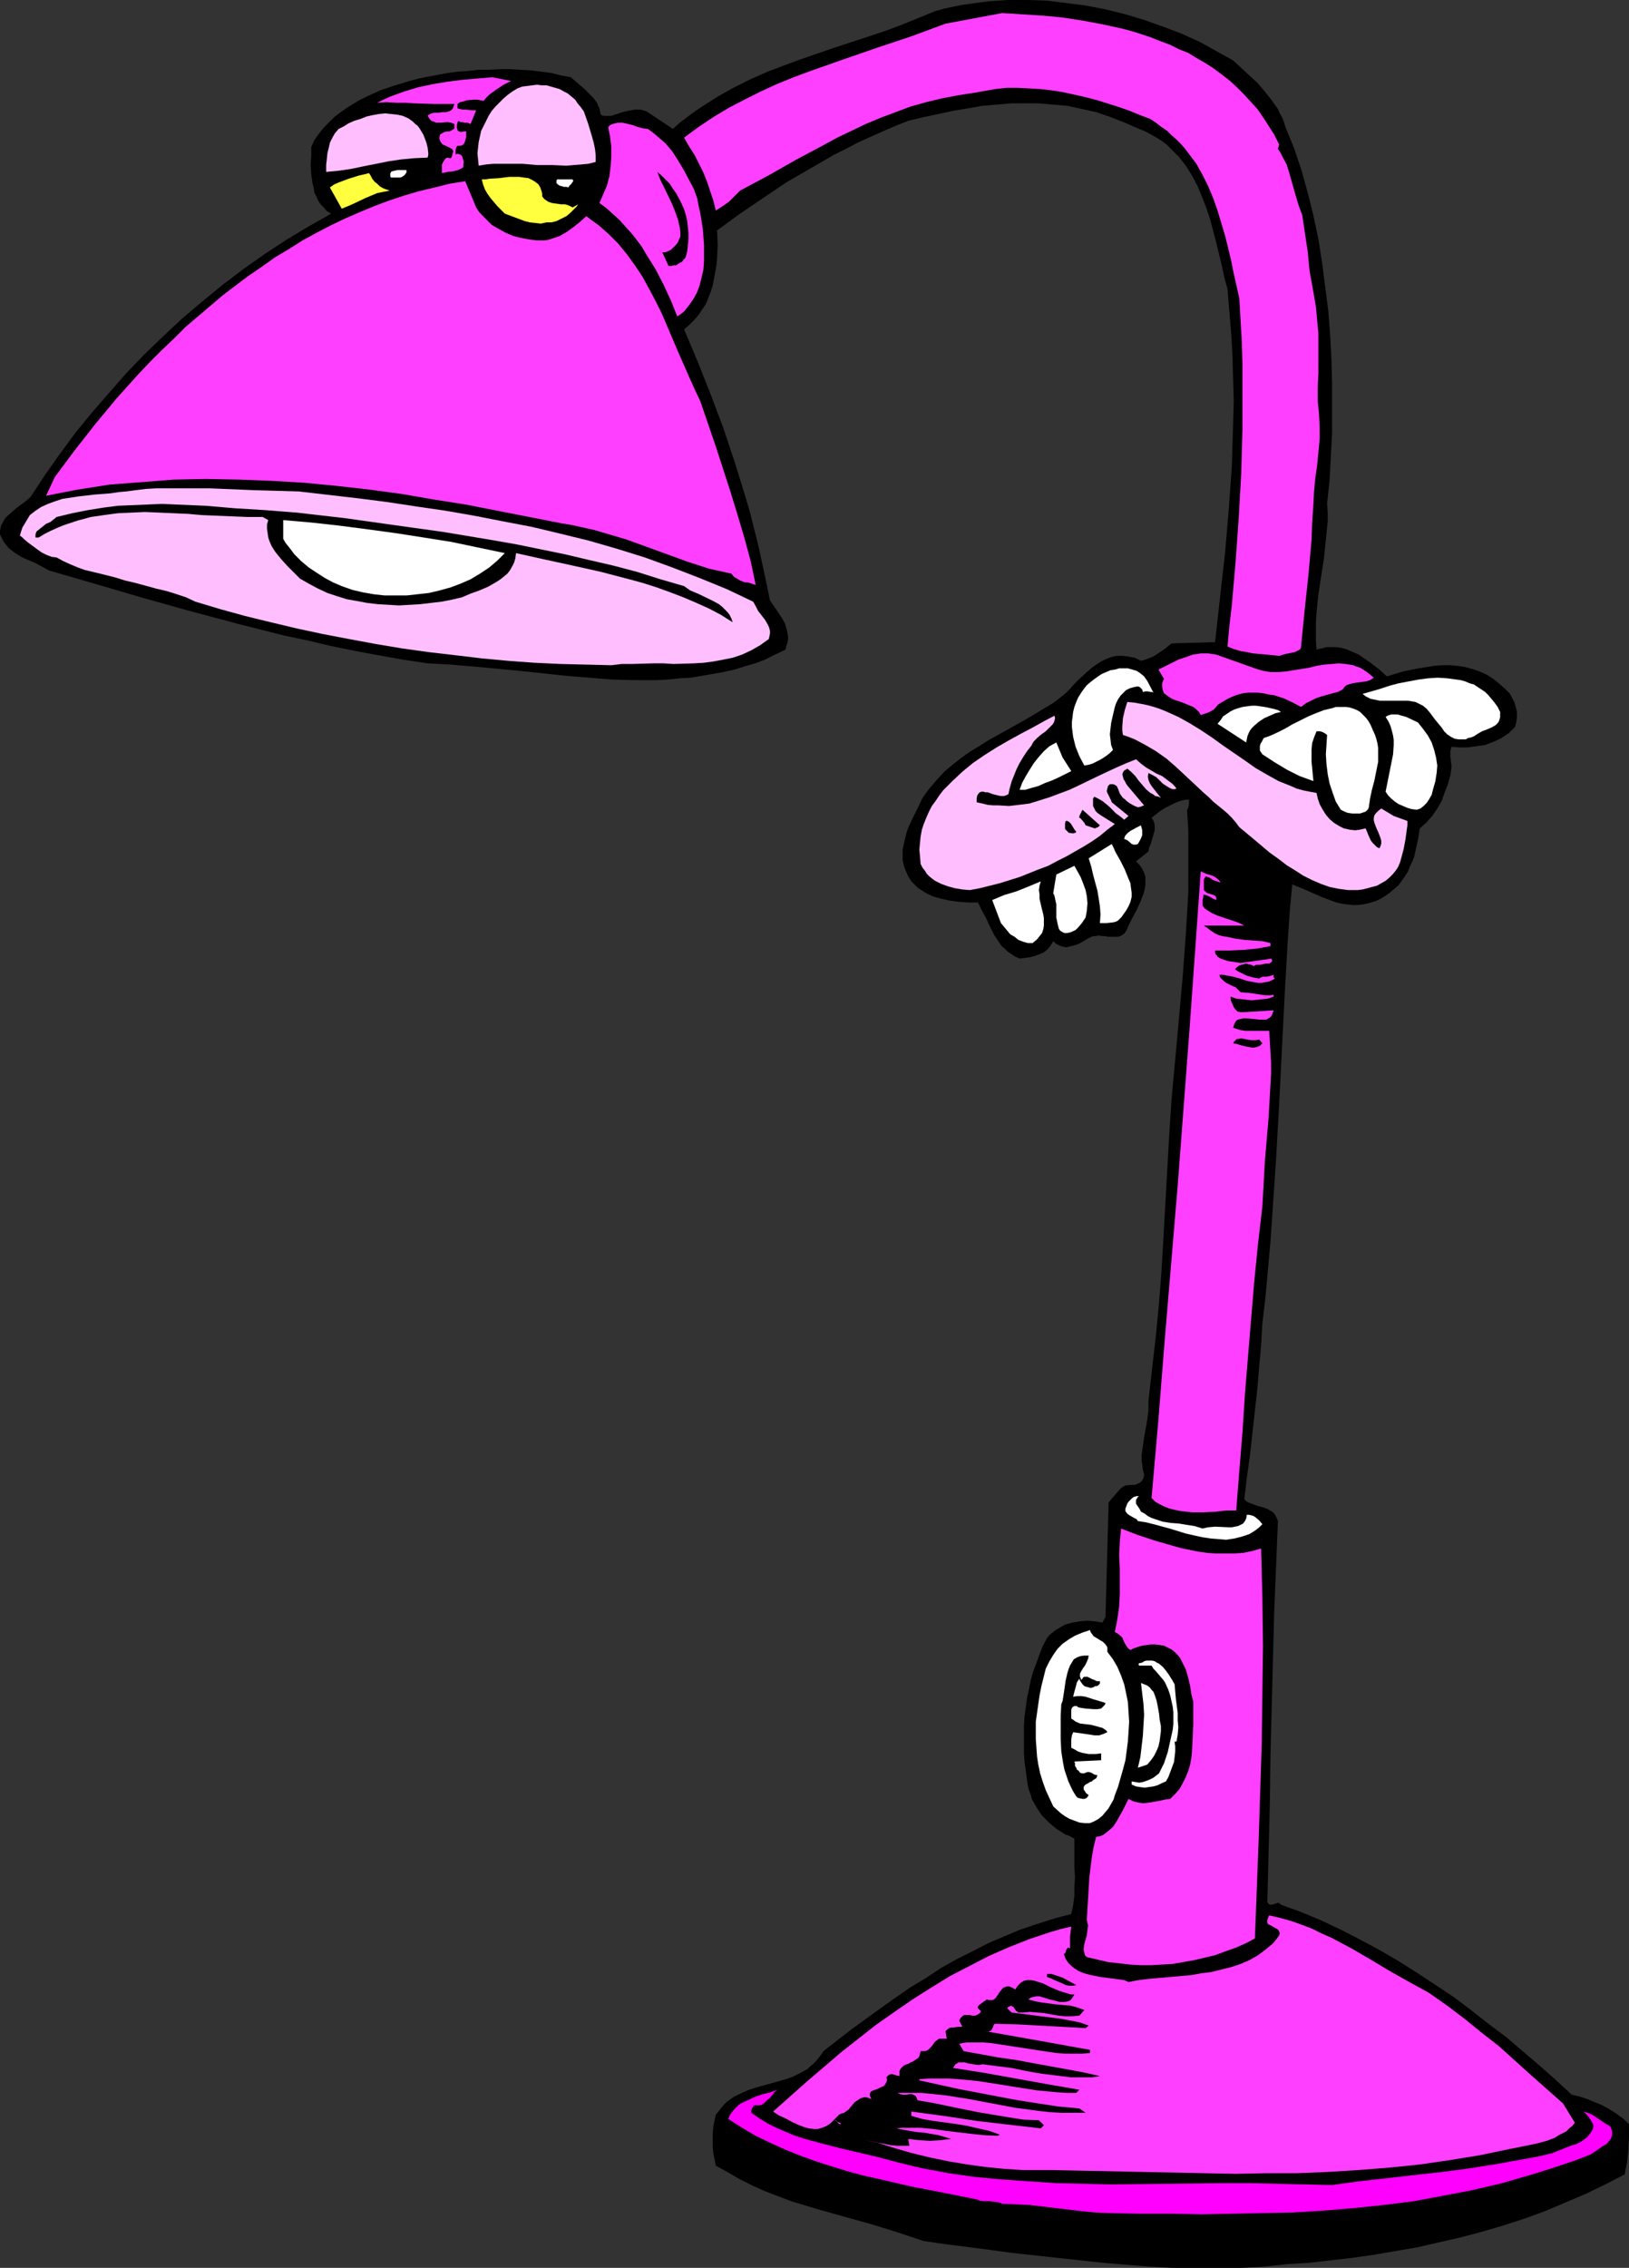 <?xml version="1.0" encoding="UTF-8" standalone="no"?>
<svg
   version="1.0"
   width="111.868mm"
   height="155.668mm"
   id="svg41"
   sodipodi:docname="Desk Lamp - Casual.wmf"
   xmlns:inkscape="http://www.inkscape.org/namespaces/inkscape"
   xmlns:sodipodi="http://sodipodi.sourceforge.net/DTD/sodipodi-0.dtd"
   xmlns="http://www.w3.org/2000/svg"
   xmlns:svg="http://www.w3.org/2000/svg">
  <rect width="100%" height="100%" fill="#333333" stroke="none"/>
  <sodipodi:namedview
     id="namedview41"
     pagecolor="#ffffff"
     bordercolor="#000000"
     borderopacity="0.25"
     inkscape:showpageshadow="2"
     inkscape:pageopacity="0.0"
     inkscape:pagecheckerboard="0"
     inkscape:deskcolor="#d1d1d1"
     inkscape:document-units="mm" />
  <defs
     id="defs1">
    <pattern
       id="WMFhbasepattern"
       patternUnits="userSpaceOnUse"
       width="6"
       height="6"
       x="0"
       y="0" />
  </defs>
  <path
     style="fill:#000000;fill-opacity:1;fill-rule:evenodd;stroke:none"
     d="m 320.055,15.674 2.1,1.939 2.1,1.939 2.1,1.939 1.939,2.262 1.777,2.262 1.616,2.262 0.485,1.131 0.646,1.131 0.485,1.293 0.323,1.131 2.262,5.494 1.939,5.817 1.616,5.817 1.454,5.817 1.292,6.14 0.969,6.14 0.808,6.302 0.808,6.302 0.485,6.302 0.323,6.302 0.162,6.302 v 6.302 6.302 l -0.323,6.14 -0.323,6.14 -0.646,5.979 0.162,2.424 v 2.262 l -0.485,4.686 -0.485,4.848 -1.454,9.372 -0.485,4.848 -0.162,2.424 v 2.424 2.262 l 0.162,2.424 1.292,-0.323 1.292,-0.323 h 1.292 1.292 l 1.131,0.162 1.292,0.323 1.131,0.485 1.131,0.485 1.131,0.485 1.131,0.808 2.1,1.454 2.1,1.616 1.939,1.778 4.201,-1.293 4.039,-0.808 2.1,-0.323 1.939,-0.323 2.1,-0.162 h 1.939 l 1.939,0.162 2.1,0.323 1.777,0.485 1.939,0.646 1.777,0.808 1.777,1.131 1.616,1.293 1.616,1.454 0.969,0.97 0.646,1.131 0.646,1.293 0.323,1.131 0.323,1.293 v 1.293 l -0.162,1.293 -0.323,1.293 -0.808,0.808 -0.808,0.808 -0.969,0.646 -0.969,0.646 -0.969,0.485 -1.131,0.485 -2.1,0.808 -2.262,0.323 -2.262,0.323 h -2.1 l -2.1,-0.162 -0.162,0.485 -0.162,0.646 v 0.646 0.646 l 0.162,1.454 0.162,1.293 -0.323,2.262 -0.646,2.262 -0.808,2.101 -0.808,2.262 -1.131,1.939 -1.292,1.939 -1.616,1.778 -1.616,1.454 -0.485,2.909 -0.646,2.909 -0.323,1.454 -0.485,1.293 -0.646,1.293 -0.485,1.293 -0.808,1.293 -0.808,1.131 -0.808,1.131 -1.131,0.97 -1.131,0.97 -1.131,0.808 -1.292,0.808 -1.454,0.646 -1.616,0.485 -1.454,0.323 -1.454,0.162 h -1.292 l -1.454,-0.162 -1.292,-0.162 -1.454,-0.323 -1.292,-0.485 -2.585,-0.97 -2.585,-1.131 -2.585,-1.131 -2.423,-0.97 -0.646,6.948 -0.485,7.11 -0.808,14.058 -1.454,28.763 -0.808,14.382 -0.969,14.382 -0.485,7.11 -0.646,7.11 -0.646,7.11 -0.808,6.948 -0.323,5.494 -0.485,5.494 -0.485,5.817 -0.646,5.817 -1.292,11.635 -0.808,5.817 -0.646,5.494 0.485,0.485 0.485,0.323 1.292,0.485 1.292,0.485 1.292,0.323 1.292,0.485 0.485,0.323 0.646,0.323 0.485,0.485 0.323,0.485 0.323,0.646 0.323,0.808 -0.485,11.796 -0.485,11.958 -0.323,12.281 -0.323,12.281 -0.323,12.604 -0.162,12.443 -0.323,12.766 -0.323,12.766 0.162,0.162 0.162,0.323 0.485,0.162 h 0.323 l 0.646,-0.162 0.969,-0.323 0.485,0.162 0.323,0.323 5.332,1.939 5.008,2.101 5.17,2.424 5.008,2.585 4.847,2.585 5.008,2.909 4.847,3.07 4.685,3.07 4.847,3.232 4.524,3.393 4.524,3.555 4.524,3.393 4.362,3.717 4.362,3.717 4.201,3.717 4.201,3.878 2.1,0.485 1.939,0.646 1.939,0.808 1.939,0.808 1.777,0.97 1.777,1.131 1.777,1.293 1.616,1.454 v 3.393 l -0.162,3.232 -0.323,3.232 -0.646,3.232 -5.008,2.585 -5.008,2.424 -5.332,2.262 -5.332,2.262 -5.332,1.939 -5.493,1.778 -5.493,1.616 -5.493,1.454 -5.655,1.293 -5.655,1.293 -5.655,0.97 -5.655,0.97 -5.655,0.808 -5.655,0.646 -5.655,0.646 -5.493,0.323 -5.978,0.646 -5.816,0.323 h -5.978 -5.978 -5.978 l -5.978,-0.323 -6.139,-0.485 -5.816,-0.485 -11.956,-1.293 -11.794,-1.293 -5.978,-0.808 -11.309,-1.454 -5.655,-0.808 -3.393,-1.131 -3.393,-1.131 -6.786,-2.101 -6.947,-1.939 -6.947,-1.939 -6.947,-2.101 -3.393,-1.293 -3.393,-1.293 -3.231,-1.454 -3.231,-1.616 -3.07,-1.778 -3.231,-1.778 -0.323,-1.616 -0.323,-1.616 -0.162,-1.778 v -1.616 -1.778 l 0.162,-1.778 0.323,-1.616 0.323,-1.454 0.808,-0.97 0.646,-0.808 0.646,-0.808 0.808,-0.808 1.616,-1.131 1.939,-0.97 1.777,-0.808 1.939,-0.646 4.039,-1.131 4.039,-1.131 1.777,-0.646 1.939,-0.97 1.777,-0.97 0.646,-0.646 0.808,-0.646 0.808,-0.808 0.646,-0.808 0.646,-0.808 0.646,-0.97 7.27,-5.656 7.593,-5.494 3.877,-2.747 3.716,-2.585 4.039,-2.424 3.877,-2.585 4.039,-2.262 4.201,-2.101 4.039,-2.101 4.201,-1.778 4.201,-1.778 4.362,-1.454 4.524,-1.454 4.362,-1.131 0.485,-2.262 0.323,-2.424 v -2.424 l 0.162,-2.424 -0.162,-2.585 v -2.585 -2.424 -2.424 l -1.131,-0.646 -1.292,-0.485 -2.262,-1.454 -0.969,-0.808 -0.969,-0.808 -0.808,-0.808 -0.969,-0.97 -0.646,-0.97 -0.646,-0.97 -0.646,-1.131 -0.646,-1.131 -0.323,-1.131 -0.485,-1.293 -0.323,-1.293 -0.162,-1.293 -0.323,-2.424 -0.323,-2.262 -0.162,-2.424 v -2.262 -2.424 -2.424 l 0.162,-2.424 0.323,-2.262 0.323,-2.424 0.485,-2.262 0.485,-2.424 0.646,-2.262 0.808,-2.101 0.808,-2.262 0.808,-2.101 1.131,-2.101 0.646,-0.808 0.808,-0.646 0.808,-0.646 0.808,-0.485 0.808,-0.485 0.969,-0.485 1.777,-0.485 1.939,-0.323 1.939,-0.162 1.939,0.162 1.939,0.323 0.808,-1.454 0.808,-29.733 0.162,-0.162 0.162,-0.162 0.485,-0.646 1.131,-1.293 1.131,-1.293 0.646,-0.485 0.646,-0.323 1.616,-0.162 h 0.808 l 0.808,-0.323 0.646,-0.323 0.485,-0.485 0.323,-0.646 0.162,-0.808 -0.323,-1.454 -0.162,-1.293 -0.162,-1.131 v -1.293 l 0.323,-2.262 0.323,-2.262 0.808,-4.525 0.323,-2.424 v -1.293 -1.293 l 0.969,-8.564 0.969,-8.403 0.808,-8.403 0.646,-8.403 0.485,-8.403 0.485,-8.564 0.485,-8.564 0.485,-8.726 0.323,-5.009 0.323,-5.009 0.969,-10.503 0.485,-5.332 0.485,-5.333 0.969,-10.827 0.808,-10.988 0.323,-5.333 0.323,-5.494 v -5.494 -5.333 -5.333 l -0.323,-5.333 0.162,-0.162 0.162,-0.485 0.162,-0.646 v -0.646 -0.485 l 0.323,-0.162 h -1.292 l -1.292,0.323 -1.292,0.485 -1.292,0.646 -1.292,0.646 -1.292,0.808 -2.262,1.778 0.323,0.485 0.323,0.646 0.162,0.97 v 1.131 l -0.323,1.131 -0.646,2.262 -0.485,1.131 -0.162,0.97 -3.231,2.585 0.969,0.97 0.646,0.97 0.485,0.97 0.323,1.131 v 1.131 0.97 l -0.162,1.131 -0.323,1.131 -0.808,2.101 -0.969,2.101 -1.131,2.101 -0.485,0.97 -0.485,0.97 -0.323,0.808 -0.323,0.646 -0.485,0.646 -0.485,0.323 -0.485,0.323 -0.646,0.162 h -1.131 -1.454 l -0.646,-0.162 h -0.646 l -1.292,-0.162 -0.646,0.162 h -0.646 l -1.131,0.485 -2.423,1.454 -1.454,0.485 -1.292,0.323 -0.808,0.162 -0.646,-0.162 -0.646,-0.162 -0.646,-0.323 -0.646,-0.323 -0.646,-0.646 -0.646,1.131 -0.808,0.97 -0.969,0.808 -1.131,0.485 -1.292,0.485 -1.292,0.323 -1.292,0.162 -1.292,0.162 -1.131,-0.485 -0.969,-0.646 -0.969,-0.646 -0.808,-0.808 -0.808,-0.646 -0.646,-0.97 -1.292,-1.939 -1.131,-2.262 -0.969,-2.101 -1.131,-2.101 -0.969,-1.939 h -2.423 l -2.423,-0.162 -2.423,-0.323 -2.262,-0.485 -2.262,-0.646 -0.969,-0.485 -0.969,-0.485 -0.969,-0.646 -0.969,-0.646 -0.808,-0.808 -0.808,-0.808 -0.808,-1.293 -0.646,-1.454 -0.485,-1.293 -0.323,-1.454 v -1.293 -1.454 l 0.323,-1.454 0.323,-1.454 0.323,-1.293 0.485,-1.454 1.292,-2.747 1.292,-2.585 1.131,-2.424 1.777,-2.424 1.939,-2.262 1.939,-2.101 2.1,-1.778 2.262,-1.778 2.262,-1.616 2.423,-1.454 2.262,-1.454 9.855,-5.494 4.847,-2.909 2.423,-1.454 2.262,-1.778 0.969,-0.808 0.969,-0.97 0.969,-1.131 1.131,-1.131 2.262,-2.101 1.131,-0.97 1.292,-0.97 1.292,-0.808 1.292,-0.646 1.292,-0.485 1.454,-0.323 h 1.454 l 1.454,0.162 0.808,0.162 0.969,0.162 0.646,0.323 0.969,0.485 1.131,-0.323 2.1,-0.808 0.969,-0.646 1.939,-1.293 1.777,-1.454 11.309,-0.323 1.292,-11.635 1.292,-11.473 0.969,-11.311 0.808,-11.311 0.162,-5.494 0.162,-5.656 0.162,-5.656 -0.162,-5.817 -0.162,-5.656 -0.323,-5.817 -0.485,-5.817 -0.485,-5.979 -0.808,-2.909 -0.646,-3.07 -1.454,-5.979 -0.808,-3.07 -0.808,-3.07 -0.969,-2.909 -1.131,-2.909 -1.131,-2.747 -1.454,-2.747 -1.616,-2.585 -1.777,-2.262 -1.131,-1.131 -0.969,-0.97 -1.131,-1.131 -1.292,-0.97 -1.292,-0.808 -1.454,-0.808 -1.454,-0.808 -1.616,-0.646 -3.716,-1.616 -3.716,-1.454 -3.716,-1.293 -3.716,-0.808 -3.716,-0.808 -3.716,-0.323 -3.554,-0.323 h -3.716 -3.716 l -3.716,0.323 -3.716,0.323 -3.716,0.646 -3.877,0.646 -3.716,0.808 -3.877,0.808 -4.039,0.97 -3.231,1.293 -3.393,1.454 -3.231,1.454 -3.231,1.454 -3.07,1.616 -3.231,1.616 -6.139,3.555 -6.139,3.555 -5.978,4.04 -5.978,4.04 -5.978,4.363 0.162,3.717 -0.162,3.555 -0.162,1.778 -0.323,1.778 -0.323,1.778 -0.323,1.616 -0.485,1.616 -0.646,1.616 -0.646,1.616 -0.969,1.454 -0.969,1.454 -1.131,1.293 -1.292,1.293 -1.292,1.131 3.554,8.403 3.393,8.564 3.231,8.564 2.908,8.726 2.747,8.888 1.292,4.363 1.131,4.525 1.131,4.525 0.969,4.525 0.969,4.525 0.969,4.686 2.1,3.07 0.969,1.454 0.808,1.454 0.485,1.616 0.162,0.808 0.162,0.97 v 0.808 l -0.162,0.808 -0.323,0.97 -0.162,0.808 -2.747,1.293 -2.585,1.293 -2.585,0.97 -2.747,0.808 -2.585,0.808 -2.908,0.646 -2.747,0.485 -2.747,0.485 -2.908,0.485 -2.908,0.162 -2.908,0.323 -2.908,0.162 h -5.816 l -5.978,-0.162 -5.978,-0.485 -5.978,-0.485 -12.117,-1.293 -11.956,-1.131 -5.816,-0.485 -5.978,-0.323 -6.463,-0.97 -6.301,-1.131 -6.139,-1.131 -6.301,-1.293 -6.139,-1.454 -6.139,-1.293 -12.117,-3.07 -12.117,-3.232 -12.117,-3.393 -12.117,-3.555 -12.279,-3.555 -1.777,-0.97 L 9.209,146.078 7.27,145.27 5.493,144.462 3.716,143.331 2.908,142.685 2.262,142.2 1.616,141.392 0.969,140.584 0.485,139.615 0,138.645 v -0.97 l 0.162,-0.808 0.162,-0.646 0.485,-0.808 0.323,-0.646 0.485,-0.646 1.292,-1.131 1.292,-1.131 0.646,-0.485 0.646,-0.485 1.292,-0.97 1.131,-0.97 3.716,-5.656 3.877,-5.494 4.039,-5.494 4.362,-5.333 4.362,-5.009 4.524,-5.171 4.685,-4.848 4.847,-4.686 5.008,-4.686 5.17,-4.363 5.332,-4.363 5.332,-4.04 5.493,-3.878 5.655,-3.717 5.655,-3.393 5.978,-3.393 -1.131,-0.646 -0.808,-0.97 -0.808,-0.808 -0.646,-0.97 -0.485,-1.131 -0.485,-0.97 -0.162,-1.131 -0.323,-1.293 -0.323,-2.262 -0.162,-2.424 0.162,-2.424 v -2.262 l 0.808,-1.778 1.131,-1.616 1.292,-1.616 1.292,-1.293 1.454,-1.454 1.454,-1.131 1.616,-1.131 1.777,-1.131 1.616,-0.97 1.939,-0.97 3.554,-1.616 3.877,-1.293 3.716,-1.131 2.423,-0.646 2.423,-0.485 5.17,-0.97 2.585,-0.323 2.585,-0.162 2.747,-0.323 h 2.747 l 2.747,-0.162 h 2.585 l 2.747,0.162 2.747,0.162 2.585,0.323 2.585,0.323 2.585,0.646 2.585,0.485 1.131,0.97 1.131,0.97 1.292,1.131 1.131,1.131 1.131,1.131 0.969,1.293 0.323,0.808 0.323,0.646 0.162,0.808 0.162,0.808 0.646,0.323 h 0.808 0.646 0.646 l 1.454,-0.485 1.454,-0.485 1.454,-0.323 1.616,-0.323 h 0.808 0.808 l 0.646,0.162 0.969,0.323 6.786,4.525 1.777,-1.616 1.939,-1.454 1.939,-1.454 1.939,-1.293 4.039,-2.585 4.039,-2.262 4.201,-2.101 4.362,-1.939 4.201,-1.616 4.362,-1.616 8.886,-3.07 8.886,-2.909 4.362,-1.454 4.362,-1.616 4.362,-1.778 4.362,-1.778 2.262,-0.646 2.262,-0.485 2.423,-0.485 2.262,-0.323 2.423,-0.323 2.423,-0.323 L 261.731,0 h 5.008 l 5.008,0.162 5.17,0.646 5.008,0.646 5.008,0.97 5.17,1.293 4.847,1.454 5.008,1.778 4.685,1.778 4.685,2.101 4.362,2.424 z"
     id="path1" />
  <path
     style="fill:#ff3fff;fill-opacity:1;fill-rule:evenodd;stroke:none"
     d="m 332.011,37.489 -0.323,1.131 0.646,0.97 0.485,0.97 1.131,2.101 0.646,2.101 0.646,2.262 0.646,2.262 0.646,2.262 0.646,2.101 0.808,2.101 0.485,3.232 0.485,3.232 0.485,3.232 0.162,1.778 0.162,1.778 0.162,1.454 0.323,1.778 0.646,3.555 0.323,1.939 0.323,1.778 0.323,3.555 0.323,3.393 v 3.555 3.393 3.393 l -0.162,3.555 v 3.717 l 0.323,3.393 0.162,3.232 v 3.232 l -0.323,3.393 -0.323,3.393 -0.485,3.393 -0.323,3.393 -0.162,3.393 -0.323,4.686 -0.162,4.525 -0.808,9.049 -0.485,4.525 -0.485,4.525 -0.485,4.848 -0.485,5.009 -0.323,0.485 -0.646,0.323 -0.646,0.323 -0.808,0.162 -1.616,0.323 -1.616,0.485 -1.616,-0.162 -1.616,-0.162 -3.554,-0.323 -1.616,-0.323 -1.777,-0.323 -1.616,-0.485 -1.616,-0.646 0.485,-5.333 0.646,-5.494 0.969,-11.15 0.808,-11.311 0.646,-11.473 0.323,-11.473 V 100.025 94.369 l -0.162,-5.656 -0.323,-5.656 -0.323,-5.656 -1.454,-6.464 -0.646,-3.232 -0.808,-3.393 -0.808,-3.232 -0.969,-3.232 -0.969,-3.232 -1.131,-3.232 -1.292,-3.07 -1.454,-2.909 -1.616,-2.909 -1.939,-2.585 -0.969,-1.293 -1.131,-1.293 -1.131,-1.131 -1.292,-1.131 -1.131,-1.131 -1.454,-0.97 -1.454,-1.131 -1.454,-0.97 -2.585,-0.97 -2.747,-1.131 -2.747,-0.97 -5.655,-1.778 -3.07,-0.808 -2.908,-0.646 -2.908,-0.646 -3.07,-0.485 -2.908,-0.323 -2.908,-0.162 -2.908,-0.162 h -2.908 l -2.908,0.323 -2.747,0.485 -2.747,0.485 -4.201,0.646 -4.201,0.808 -4.039,0.97 -4.039,1.131 -3.877,1.454 -3.877,1.454 -3.877,1.616 -3.716,1.778 -3.716,1.778 -3.554,1.939 -7.27,3.878 -7.109,4.04 -7.27,3.878 -1.454,1.454 -1.454,1.454 -1.616,1.131 -1.777,1.131 -0.646,-2.585 -0.808,-2.424 -0.808,-2.424 -0.969,-2.424 -1.131,-2.262 -1.131,-2.262 -1.454,-2.262 -1.292,-2.262 3.716,-2.747 3.877,-2.585 4.039,-2.424 4.039,-2.101 4.201,-2.101 4.201,-1.939 4.362,-1.778 4.362,-1.616 8.724,-3.07 8.886,-3.07 8.724,-2.909 4.362,-1.616 4.362,-1.616 14.702,-2.747 5.17,0.323 5.17,0.323 5.17,0.485 5.332,0.808 5.17,0.97 5.17,1.131 2.423,0.646 2.585,0.808 2.423,0.808 2.423,0.97 2.585,0.97 2.262,1.131 2.423,0.97 2.1,1.293 2.262,1.293 2.262,1.454 1.939,1.454 2.1,1.616 1.939,1.778 1.777,1.778 1.777,1.939 1.777,1.939 1.454,2.101 1.454,2.262 1.454,2.262 z"
     id="path2" />
  <path
     style="fill:#ff3fff;fill-opacity:1;fill-rule:evenodd;stroke:none"
     d="m 132.643,21.007 -1.939,0.97 -1.939,1.293 -1.777,1.293 -0.808,0.808 -0.646,0.808 -0.808,-0.162 -0.808,-0.162 h -0.969 l -1.777,0.162 -0.969,0.323 -0.808,0.162 -0.646,0.485 v 1.131 l 0.646,0.162 0.646,0.162 h 1.131 l 1.131,0.162 h 1.292 l -1.454,3.555 -0.808,-0.323 h -0.646 l -0.808,-0.162 h -0.485 l -0.323,-0.323 -0.323,0.323 v 0.162 l -0.162,0.646 v 0.646 l 0.162,0.646 0.162,0.162 0.162,0.162 0.646,0.162 0.646,-0.162 h 0.646 v 1.454 l -0.162,0.485 -0.162,0.646 -0.162,0.485 -0.485,0.485 -0.485,0.162 h -0.485 -0.323 l -0.162,0.162 -0.162,0.323 -0.162,0.646 v 0.485 0.646 l 0.323,-0.162 h 0.323 l 0.485,0.162 0.485,0.323 0.162,0.485 0.162,0.485 0.162,0.646 -0.162,1.454 -0.646,0.323 -0.646,0.323 -1.292,0.323 -1.454,0.162 -1.454,0.323 v -0.485 -0.485 -1.293 l 0.323,-0.646 0.323,-0.485 0.323,-0.485 0.485,-0.162 0.485,0.162 h 0.323 l 0.162,-0.162 0.162,-0.323 0.162,-0.646 0.162,-0.485 v -0.323 l -0.323,-0.485 -0.323,-0.162 -0.646,-0.323 -0.646,-0.323 -0.808,-0.323 -0.485,-0.646 -0.162,-0.323 -0.162,-0.485 v -0.485 l 0.162,-0.646 0.485,-0.323 0.646,-0.323 0.646,-0.162 h 0.646 l 0.646,-0.323 0.485,-0.323 0.162,-0.162 v -0.323 -0.323 -0.485 l -0.485,-0.162 -0.323,-0.162 -0.969,-0.162 -1.939,0.162 h -0.969 l -0.808,-0.323 -0.485,-0.162 -0.323,-0.323 -0.323,-0.485 -0.323,-0.485 0.323,-0.323 0.323,-0.162 0.485,-0.162 0.485,-0.162 h 1.131 l 1.131,-0.162 h 0.969 l 0.969,-0.323 0.485,-0.323 0.323,-0.485 0.162,-0.485 0.162,-0.485 h -2.585 -2.585 l -5.008,-0.162 -2.585,-0.162 h -2.423 l -2.423,-0.162 -2.423,0.162 1.616,-0.808 1.777,-0.808 3.554,-1.293 3.716,-1.131 3.877,-0.808 3.877,-0.646 3.877,-0.485 3.877,-0.323 3.716,-0.323 z"
     id="path3" />
  <path
     style="fill:#ffbfff;fill-opacity:1;fill-rule:evenodd;stroke:none"
     d="m 151.546,28.925 1.131,3.232 0.969,3.232 0.485,1.778 0.323,1.616 0.162,1.616 v 1.616 l -1.939,0.485 -1.777,0.162 -3.877,0.323 -3.716,-0.162 h -3.877 l -3.716,-0.323 h -3.877 -3.877 l -1.777,0.162 -1.939,0.323 -0.162,-1.616 -0.162,-1.616 0.162,-1.454 0.162,-1.454 0.323,-1.454 0.323,-1.454 0.646,-1.293 0.646,-1.293 0.646,-1.293 0.808,-1.293 0.969,-1.131 0.969,-0.97 1.131,-1.131 1.131,-0.97 1.131,-0.808 1.292,-0.808 1.292,-0.485 1.292,-0.162 1.292,-0.162 1.292,-0.162 1.131,0.162 h 1.292 l 1.131,0.323 1.131,0.323 1.131,0.323 1.131,0.646 0.969,0.485 0.969,0.808 0.969,0.808 0.646,0.97 0.808,0.97 z"
     id="path4" />
  <path
     style="fill:#ffbfff;fill-opacity:1;fill-rule:evenodd;stroke:none"
     d="m 110.186,35.712 0.485,1.293 0.323,1.293 0.162,1.293 v 0.646 l -0.162,0.646 -3.554,0.162 -3.393,0.323 -3.231,0.485 -3.231,0.646 -3.231,0.646 -3.07,0.646 -3.231,0.485 -3.393,0.323 v -1.778 l 0.162,-1.454 0.162,-1.616 0.323,-1.293 0.323,-1.454 0.646,-1.293 0.646,-1.131 0.969,-1.131 1.292,-0.646 1.292,-0.808 1.454,-0.646 1.616,-0.485 1.616,-0.646 1.454,-0.323 1.777,-0.323 1.616,-0.162 1.454,0.162 1.616,0.162 1.454,0.323 1.454,0.646 1.131,0.808 0.646,0.646 0.646,0.485 0.485,0.646 0.485,0.808 0.485,0.808 z"
     id="path5" />
  <path
     style="fill:#ff3fff;fill-opacity:1;fill-rule:evenodd;stroke:none"
     d="m 180.95,51.386 0.323,1.778 0.485,2.101 0.646,4.04 0.162,2.101 0.162,2.262 v 2.101 2.101 l -0.162,2.101 -0.485,2.101 -0.485,1.939 -0.646,1.778 -0.969,1.778 -1.131,1.616 -0.646,0.808 -0.646,0.808 -0.808,0.646 -0.969,0.646 -1.616,-4.04 -1.939,-4.201 -2.1,-4.04 -2.423,-3.878 -1.131,-1.939 -1.454,-1.939 -1.292,-1.616 -1.616,-1.778 -1.454,-1.616 -1.777,-1.616 -1.616,-1.454 -1.777,-1.293 0.969,-2.262 0.969,-2.262 0.646,-2.424 0.323,-2.585 0.162,-2.585 v -2.585 l -0.323,-2.585 -0.485,-2.424 0.485,-0.485 0.646,-0.323 0.646,-0.162 0.646,-0.162 h 1.292 l 1.454,0.323 1.292,0.323 1.292,0.485 1.292,0.323 1.292,0.162 1.292,0.97 0.969,0.808 1.131,0.97 1.131,0.97 1.777,2.101 1.454,2.262 1.454,2.424 1.292,2.424 1.292,2.424 z"
     id="path6" />
  <path
     style="fill:#ffffff;fill-opacity:1;fill-rule:evenodd;stroke:none"
     d="m 105.5,44.114 v 0.323 0.323 l -0.485,0.646 -0.646,0.485 -0.485,0.162 h -2.423 l -0.162,-0.323 v -0.485 -0.323 l 0.162,-0.162 v -0.162 l 0.323,-0.162 0.646,-0.162 0.808,-0.162 h 0.808 0.808 z"
     id="path7" />
  <path
     style="fill:#000000;fill-opacity:1;fill-rule:evenodd;stroke:none"
     d="m 177.88,66.899 -0.485,0.485 -0.323,0.485 -0.646,0.323 -0.485,0.323 -0.485,0.323 h -0.646 l -0.646,0.162 h -0.646 l -1.616,-3.555 h 0.808 l 0.808,-0.323 0.646,-0.323 0.646,-0.646 0.646,-0.646 0.485,-0.646 0.323,-0.808 0.323,-0.646 v -1.131 l -0.162,-1.293 -0.485,-2.101 -0.808,-2.262 -0.808,-1.939 -1.939,-4.04 -0.969,-1.939 -0.808,-2.101 1.131,0.97 0.969,0.97 1.131,1.131 0.808,1.293 0.808,1.131 0.808,1.454 0.646,1.293 0.646,1.454 0.485,1.616 0.323,1.454 0.162,1.454 0.162,1.616 v 1.616 l -0.162,1.616 -0.162,1.616 z"
     id="path8" />
  <path
     style="fill:#ffff3f;fill-opacity:1;fill-rule:evenodd;stroke:none"
     d="m 101.138,49.447 -1.616,0.323 -1.616,0.323 -3.07,1.293 -3.07,1.454 -1.454,0.646 -1.616,0.646 -3.07,-5.494 1.131,-0.808 1.131,-0.485 1.292,-0.485 1.292,-0.485 2.585,-0.808 2.747,-0.646 0.485,0.808 0.323,0.646 0.646,0.808 0.646,0.485 0.646,0.646 0.808,0.485 0.808,0.323 z"
     id="path9" />
  <path
     style="fill:#ffff3f;fill-opacity:1;fill-rule:evenodd;stroke:none"
     d="m 140.721,50.901 0.323,0.485 0.323,0.323 0.969,0.646 0.969,0.323 2.262,0.323 h 1.131 l 0.969,0.323 0.969,0.485 1.454,-0.808 -0.485,0.646 -0.646,0.646 -0.969,0.97 -0.969,0.808 -1.292,0.646 -1.292,0.646 -1.292,0.323 h -0.646 -0.646 l -1.454,0.323 -1.454,-0.162 -1.454,-0.162 -1.292,-0.323 -2.585,-0.97 -2.585,-0.97 -1.939,-1.939 -1.777,-2.101 -0.808,-1.131 -0.646,-1.131 -0.485,-1.293 -0.323,-1.293 h 0.969 l 0.969,-0.162 2.585,-0.162 2.585,-0.323 h 1.292 1.292 l 1.131,0.162 1.292,0.162 0.969,0.485 0.808,0.485 0.808,0.646 0.485,0.808 0.323,0.97 0.162,0.646 z"
     id="path10" />
  <path
     style="fill:#ffffff;fill-opacity:1;fill-rule:evenodd;stroke:none"
     d="m 148.637,46.538 0.162,0.485 -0.162,0.162 -0.323,0.485 -0.485,0.485 -0.323,0.485 -0.485,-0.162 h -0.646 l -1.131,-0.323 -0.485,-0.323 -0.323,-0.323 v -0.323 -0.323 l 0.162,-0.323 z"
     id="path11" />
  <path
     style="fill:#ff3fff;fill-opacity:1;fill-rule:evenodd;stroke:none"
     d="m 123.595,53.81 0.485,0.808 0.646,0.808 1.454,1.454 1.454,1.454 1.939,1.131 1.777,0.97 1.939,0.808 1.939,0.485 1.777,0.323 1.131,0.162 1.131,0.162 h 0.969 1.131 l 0.969,-0.162 0.969,-0.323 0.969,-0.323 0.969,-0.323 1.939,-1.131 1.777,-1.293 1.616,-1.293 1.616,-1.454 1.454,1.131 1.616,1.131 1.292,1.131 1.454,1.293 2.423,2.424 2.262,2.747 2.1,2.909 1.939,2.909 1.777,3.232 1.616,3.07 1.616,3.232 1.454,3.393 2.747,6.464 2.908,6.625 1.454,3.232 1.454,3.07 4.039,11.796 3.877,11.958 1.777,5.817 1.777,5.979 1.616,5.979 1.292,6.14 -0.646,-0.162 -0.808,-0.323 -0.808,-0.162 h -0.485 l -0.485,-0.162 -0.808,-0.323 -0.808,-0.485 -0.808,-0.485 -0.646,-0.808 -2.908,-0.646 -2.908,-0.646 -5.493,-1.778 -5.332,-1.939 -5.332,-1.939 -5.332,-1.939 -5.493,-1.616 -2.747,-0.808 -2.908,-0.646 -2.908,-0.646 -2.908,-0.485 -8.24,-1.616 -8.24,-1.616 -8.24,-1.616 -8.24,-1.293 -8.401,-1.454 -8.401,-1.131 -8.563,-0.97 -8.401,-0.808 -8.401,-0.485 -8.401,-0.323 -8.563,-0.162 -8.401,0.162 -4.039,0.323 -4.201,0.323 -4.201,0.323 -4.201,0.323 -4.039,0.646 -4.201,0.646 -4.201,0.808 -4.039,0.808 2.262,-4.848 5.17,-6.948 5.332,-6.787 5.493,-6.625 5.816,-6.464 2.908,-3.07 3.07,-3.07 3.07,-2.909 3.07,-3.07 3.231,-2.747 3.231,-2.747 3.231,-2.747 3.393,-2.585 3.231,-2.424 3.554,-2.424 3.393,-2.424 3.554,-2.101 3.554,-2.262 3.554,-1.939 3.716,-1.939 3.716,-1.778 3.716,-1.616 3.877,-1.616 3.877,-1.454 3.877,-1.293 3.877,-1.131 4.039,-0.97 3.877,-0.97 4.039,-0.646 v -0.162 z"
     id="path12" />
  <path
     style="fill:#ffbfff;fill-opacity:1;fill-rule:evenodd;stroke:none"
     d="m 195.49,156.097 0.646,1.131 0.646,1.293 1.777,2.262 0.646,1.131 0.323,0.646 0.162,0.485 0.162,0.646 v 0.646 l -0.162,0.808 -0.162,0.646 -1.131,0.808 -1.131,0.808 -2.262,1.293 -2.423,1.131 -2.423,0.808 -2.423,0.485 -2.585,0.485 -2.423,0.323 -2.585,0.162 -5.332,0.162 -2.585,-0.162 h -2.747 l -5.332,0.162 h -2.747 l -2.747,0.323 -6.463,-0.162 -6.786,-0.162 -6.786,-0.323 -6.624,-0.485 -6.947,-0.646 -6.786,-0.808 -6.947,-0.808 -6.947,-0.97 -6.786,-1.131 -6.947,-1.293 -6.786,-1.293 -6.786,-1.454 -6.786,-1.616 -6.624,-1.616 -6.462,-1.778 -6.462,-1.939 -2.423,-1.131 -2.423,-0.808 -2.585,-0.808 -2.747,-0.646 -5.332,-1.454 -2.747,-0.646 -2.585,-0.808 -3.877,-0.97 -4.039,-0.97 -1.777,-0.646 -1.939,-0.808 -1.777,-0.808 -1.777,-0.97 -1.292,-0.162 -1.292,-0.485 -1.292,-0.646 -1.131,-0.808 -2.423,-1.778 -1.131,-0.97 -0.485,-0.485 -0.485,-0.323 0.323,-1.131 0.323,-0.97 0.485,-0.808 0.485,-0.808 0.485,-0.808 0.485,-0.808 1.454,-1.131 1.454,-0.97 1.777,-0.808 1.777,-0.646 1.939,-0.646 2.1,-0.323 2.1,-0.323 4.201,-0.485 4.201,-0.323 2.1,-0.323 1.939,-0.162 2.423,-0.323 2.585,-0.323 2.747,-0.162 h 2.747 5.493 5.655 l 11.632,0.485 5.816,0.162 5.655,0.162 15.348,1.778 7.593,0.97 7.432,1.131 7.755,1.131 7.432,1.293 7.432,1.454 7.593,1.454 7.432,1.778 7.27,1.778 7.27,2.101 7.27,2.262 7.109,2.585 7.109,2.747 7.109,2.909 z"
     id="path13" />
  <path
     style="fill:#000000;fill-opacity:1;fill-rule:evenodd;stroke:none"
     d="m 177.557,152.057 1.616,1.131 1.939,0.808 3.716,1.778 1.777,0.97 0.808,0.646 0.646,0.646 0.808,0.808 0.485,0.646 0.485,0.97 0.323,0.97 -3.07,-1.939 -3.07,-1.616 -3.231,-1.454 -3.393,-1.454 -3.393,-1.293 -3.554,-1.293 -3.554,-1.131 -3.554,-0.97 -7.432,-1.939 -7.27,-1.616 -7.432,-1.616 -7.27,-1.616 -0.162,1.293 -0.323,1.131 -0.485,0.97 -0.646,1.131 -0.646,0.808 -0.969,0.808 -0.808,0.646 -0.969,0.646 -2.262,1.293 -2.262,0.97 -2.262,0.808 -2.262,0.97 -2.747,0.646 -2.585,0.485 -2.747,0.323 -2.747,0.323 -2.747,0.162 -2.747,0.162 -2.747,-0.162 -2.747,-0.162 -2.747,-0.323 -2.585,-0.485 -2.747,-0.485 -2.585,-0.808 -2.423,-0.808 -2.423,-1.131 -2.423,-1.293 -2.262,-1.293 -1.616,-1.616 -1.616,-1.616 -1.616,-1.778 -1.454,-1.778 -0.646,-0.97 -0.485,-0.808 -0.485,-1.131 -0.323,-0.97 -0.162,-1.131 -0.162,-1.131 v -1.131 l 0.323,-1.131 -1.454,-0.808 h -3.877 l -4.039,-0.162 -7.755,-0.323 -1.939,-0.162 -1.777,-0.162 -3.716,-0.162 -3.716,-0.162 -3.716,-0.162 -3.554,0.162 -3.554,0.162 -3.554,0.485 -3.393,0.485 -3.554,0.97 -3.393,1.131 -1.616,0.646 -1.777,0.808 -1.616,0.808 -1.616,0.97 H 9.209 v -0.485 -0.323 l 0.162,-0.485 0.162,-0.323 0.808,-0.646 0.808,-0.646 0.808,-0.646 1.131,-0.485 0.808,-0.646 0.808,-0.646 4.039,-0.97 4.039,-0.808 4.039,-0.646 3.716,-0.485 3.877,-0.162 3.877,-0.162 3.716,-0.162 3.716,0.162 7.593,0.323 7.593,0.646 7.917,0.485 4.039,0.323 4.201,0.323 12.602,1.454 12.602,1.778 12.763,1.778 12.602,2.101 6.463,1.131 6.301,1.293 6.301,1.293 6.139,1.454 6.301,1.454 6.139,1.616 6.139,1.939 z"
     id="path14" />
  <path
     style="fill:#ffffff;fill-opacity:1;fill-rule:evenodd;stroke:none"
     d="m 131.027,143.493 -1.939,1.939 -2.1,1.778 -2.423,1.616 -2.423,1.454 -2.585,1.131 -2.585,0.97 -2.908,0.808 -2.747,0.646 -2.908,0.323 -2.908,0.323 h -2.908 -2.747 l -2.908,-0.323 -2.747,-0.485 -2.747,-0.646 -2.747,-0.97 -2.262,-0.97 -2.1,-1.131 -2.262,-1.454 -1.939,-1.293 -1.939,-1.616 -1.777,-1.778 -1.454,-1.939 -0.808,-0.97 -0.646,-1.131 v -4.848 l 7.432,0.646 7.27,0.808 7.432,0.97 7.109,0.97 7.27,1.131 7.109,1.131 6.947,1.454 z"
     id="path15" />
  <path
     style="fill:#ff3fff;fill-opacity:1;fill-rule:evenodd;stroke:none"
     d="m 325.71,173.387 0.969,0.323 1.131,0.323 1.939,0.323 h 2.1 l 1.939,-0.162 1.939,-0.323 2.1,-0.323 1.939,-0.323 1.939,-0.485 1.939,-0.323 1.939,-0.162 1.939,-0.162 1.777,0.162 1.939,0.323 0.808,0.323 0.969,0.323 0.808,0.485 0.969,0.646 0.808,0.646 0.969,0.808 -0.485,0.323 -0.485,0.323 -1.131,0.323 -1.131,0.162 -1.292,0.162 -0.969,0.162 -1.131,0.323 -0.485,0.162 -0.323,0.323 -0.323,0.323 -0.323,0.485 -1.292,0.646 -1.292,0.323 -2.908,0.808 -1.454,0.485 -1.292,0.646 -1.292,0.646 -1.292,0.97 -2.1,-1.131 -2.423,-1.131 -2.585,-0.808 -1.292,-0.162 -1.454,-0.323 -1.292,-0.162 h -1.292 -1.292 l -1.292,0.162 -1.292,0.323 -1.292,0.485 -1.131,0.485 -1.131,0.646 -1.616,0.97 -1.131,1.293 -0.808,0.485 -0.646,0.323 -0.969,0.323 -0.969,0.323 -0.485,-0.808 -0.646,-0.646 -0.808,-0.646 -0.808,-0.323 -1.939,-0.808 -1.939,-0.646 -0.808,-0.323 -0.808,-0.485 -0.646,-0.485 -0.646,-0.485 -0.323,-0.808 -0.162,-0.808 v -0.485 -0.485 l 0.162,-0.485 0.323,-0.646 -1.454,-2.424 1.616,-0.808 3.554,-1.778 1.939,-0.646 1.777,-0.646 2.1,-0.323 h 0.969 0.969 l 1.131,0.162 0.969,0.162 z"
     id="path16" />
  <path
     style="fill:#ffffff;fill-opacity:1;fill-rule:evenodd;stroke:none"
     d="m 297.759,176.619 1.616,3.07 -0.323,-0.162 h -0.323 l -0.808,-0.162 h -0.646 l -0.646,0.162 -0.162,-0.646 -0.323,-0.323 -0.323,-0.323 -0.485,-0.162 -0.969,0.162 -1.131,0.323 -0.969,0.485 -0.646,0.646 -0.808,0.808 -0.646,0.97 -0.485,0.97 -0.323,0.97 -0.646,2.747 -0.323,1.454 -0.162,1.454 -0.162,1.454 0.162,1.293 0.162,1.454 0.485,1.293 -0.808,0.808 -0.808,0.646 -0.969,0.646 -0.808,0.485 -0.969,0.485 -0.969,0.485 -1.131,0.323 -0.969,0.162 -1.292,-2.424 -0.969,-2.424 -0.323,-1.293 -0.323,-1.293 -0.162,-1.293 -0.162,-1.293 v -1.293 l 0.162,-1.293 0.162,-1.293 0.323,-1.293 0.485,-1.293 0.485,-1.131 0.808,-1.293 0.808,-1.131 0.646,-0.808 0.969,-0.808 0.808,-0.646 1.131,-0.808 0.969,-0.646 1.131,-0.485 1.131,-0.485 1.131,-0.162 1.131,-0.323 h 1.131 1.131 l 1.131,0.323 1.131,0.323 0.969,0.646 0.969,0.808 z"
     id="path17" />
  <path
     style="fill:#ffffff;fill-opacity:1;fill-rule:evenodd;stroke:none"
     d="m 389.365,184.699 v 0.646 0.646 l -0.162,0.646 -0.162,0.485 -0.323,0.485 -0.485,0.485 -1.131,0.646 -1.131,0.485 -1.292,0.485 -1.131,0.646 -0.969,0.646 -0.808,0.323 -0.808,0.162 -0.485,0.323 h -0.646 -1.292 l -0.969,-0.162 -0.969,-0.485 -0.969,-0.646 -0.808,-0.808 -0.646,-0.97 -1.616,-1.939 -1.454,-1.939 -0.808,-0.97 -0.969,-0.808 -0.969,-0.485 -0.969,-0.485 -1.939,-0.323 h -1.777 -1.777 -1.939 -1.777 l -1.616,-0.323 -0.808,-0.162 -0.646,-0.323 -0.646,-0.323 -0.808,-0.646 2.262,-0.646 2.262,-0.646 2.423,-0.808 2.423,-0.646 2.585,-0.485 2.585,-0.485 2.423,-0.323 2.585,-0.162 2.423,0.162 2.423,0.323 1.131,0.162 1.131,0.323 1.131,0.485 1.131,0.323 0.969,0.646 0.969,0.646 0.969,0.646 0.808,0.808 0.808,0.97 0.808,0.97 0.808,1.131 z"
     id="path18" />
  <path
     style="fill:#ffbfff;fill-opacity:1;fill-rule:evenodd;stroke:none"
     d="m 341.704,205.705 0.323,1.454 0.485,1.454 0.808,1.454 0.808,1.293 0.969,1.131 1.131,0.97 1.292,0.808 1.292,0.646 0.808,0.162 0.646,0.162 1.454,0.162 1.292,-0.162 0.646,-0.162 0.808,-0.162 0.646,1.616 0.646,1.454 0.485,0.646 0.646,0.646 0.485,0.485 0.646,0.323 0.323,-0.646 0.162,-0.646 v -0.646 l -0.162,-0.646 -0.485,-1.293 -0.646,-1.454 -0.485,-1.293 -0.162,-0.646 v -0.646 l 0.162,-0.646 0.323,-0.485 0.646,-0.646 0.808,-0.646 1.616,0.97 1.616,0.97 1.777,0.646 1.777,0.646 v 1.131 l -0.162,1.131 -0.323,2.424 -0.485,2.585 -0.646,2.424 -0.323,1.131 -0.485,1.131 -0.646,0.97 -0.808,0.97 -0.808,0.808 -0.969,0.808 -1.131,0.646 -1.131,0.646 -1.292,0.323 -1.131,0.323 -1.292,0.323 -1.292,0.162 h -2.423 l -2.423,-0.323 -2.423,-0.485 -2.262,-0.808 -2.262,-0.97 -2.262,-1.131 -2.262,-1.454 -2.1,-1.293 -2.1,-1.616 -2.262,-1.616 -4.039,-3.393 -3.877,-3.232 -0.969,-1.293 -0.969,-1.131 -1.131,-1.131 -1.131,-0.97 -2.585,-2.101 -1.131,-1.131 -1.292,-1.131 -4.847,-4.525 -2.423,-2.262 -2.423,-2.101 -2.747,-1.939 -2.747,-1.616 -2.747,-1.454 -1.616,-0.646 -1.454,-0.485 -0.162,-1.131 v -1.131 l 0.162,-2.101 0.485,-2.101 0.646,-2.101 1.777,0.162 1.777,0.323 1.616,0.323 1.777,0.485 1.454,0.485 1.616,0.646 3.231,1.454 2.908,1.616 2.908,1.778 2.908,1.939 2.908,2.101 5.655,3.878 2.747,1.939 3.07,1.778 2.908,1.616 3.231,1.293 1.454,0.646 1.777,0.485 1.616,0.323 z"
     id="path19" />
  <path
     style="fill:#ffffff;fill-opacity:1;fill-rule:evenodd;stroke:none"
     d="m 332.495,184.699 -1.454,0.323 -1.454,0.646 -1.454,0.646 -1.454,0.97 -1.131,0.97 -0.646,0.646 -0.485,0.646 -0.323,0.646 -0.323,0.808 -0.162,0.808 -0.162,0.808 -7.432,-4.848 0.808,-0.97 0.646,-0.97 0.969,-0.646 0.969,-0.646 0.969,-0.485 0.969,-0.323 1.131,-0.323 1.131,-0.162 1.292,-0.162 h 1.131 l 2.262,0.323 2.262,0.485 1.131,0.323 z"
     id="path20" />
  <path
     style="fill:#ffffff;fill-opacity:1;fill-rule:evenodd;stroke:none"
     d="m 356.891,190.678 0.323,0.97 0.323,1.293 0.162,1.131 v 1.131 2.424 l -0.485,2.424 -0.485,2.424 -0.646,2.424 -0.485,2.262 -0.323,2.262 -0.162,0.485 -0.323,0.323 -0.323,0.323 -0.485,0.162 -0.969,0.323 h -0.969 -1.131 l -1.131,-0.162 -0.808,-0.323 -0.969,-0.485 -1.292,-2.101 -0.808,-2.262 -0.808,-2.424 -0.485,-2.424 -0.323,-2.585 -0.162,-2.585 0.162,-2.424 0.162,-2.585 -0.646,-0.485 -0.646,-0.323 -0.646,-0.162 h -0.485 -0.323 l -0.646,1.616 -0.485,1.454 -0.162,1.616 v 1.616 1.616 l 0.162,1.616 0.323,3.393 -1.777,-0.646 -1.777,-0.646 -1.616,-0.808 -1.616,-0.808 -3.231,-1.939 -3.231,-2.101 -0.323,-0.485 -0.323,-0.485 v -0.646 -0.485 l 0.162,-0.646 0.323,-0.485 0.485,-0.97 1.777,-0.646 1.777,-0.808 1.939,-0.97 1.939,-1.131 4.201,-2.101 1.939,-0.808 2.1,-0.808 2.1,-0.485 0.969,-0.323 h 0.969 0.969 0.808 l 0.969,0.162 0.969,0.323 0.808,0.323 0.808,0.485 0.646,0.646 0.808,0.808 0.646,0.808 0.646,1.131 0.485,1.131 z"
     id="path21" />
  <path
     style="fill:#ffffff;fill-opacity:1;fill-rule:evenodd;stroke:none"
     d="m 368.039,187.446 1.292,1.616 1.292,1.778 0.969,1.778 0.646,1.939 0.485,1.939 0.323,2.101 -0.162,1.939 -0.162,0.97 -0.162,1.131 -0.323,1.131 -0.323,1.131 -0.323,1.293 -0.646,1.131 -0.646,0.97 -0.808,0.808 -0.808,0.646 -0.485,0.162 -0.485,0.162 -1.292,-0.162 -1.131,-0.323 -1.131,-0.485 -1.131,-0.485 -0.969,-0.646 -0.969,-0.808 -0.808,-0.808 -0.646,-0.97 0.485,-2.424 0.485,-2.424 0.485,-2.424 0.485,-2.424 0.162,-2.424 v -1.293 l -0.162,-1.131 -0.323,-1.293 -0.323,-1.131 -0.485,-1.131 -0.808,-1.293 0.485,-0.323 0.485,-0.162 0.485,-0.162 h 0.485 1.131 l 1.131,0.323 1.131,0.323 2.1,0.97 z"
     id="path22" />
  <path
     style="fill:#ffbfff;fill-opacity:1;fill-rule:evenodd;stroke:none"
     d="m 273.687,185.668 0.162,0.646 -0.162,0.646 -0.162,0.485 -0.323,0.485 -0.808,0.808 -0.969,0.97 -1.131,0.808 -0.969,0.808 -0.969,0.97 -0.323,0.485 -0.323,0.646 -1.131,1.454 -0.969,1.454 -0.969,1.616 -0.808,1.616 -0.646,1.616 -0.646,1.616 -0.485,1.778 -0.323,1.454 -0.646,0.323 -0.646,0.162 h -0.646 l -0.808,-0.162 -1.292,-0.323 -1.292,-0.485 h -0.646 l -0.485,-0.162 h -0.485 l -0.485,0.162 -0.323,0.323 -0.323,0.485 -0.162,0.808 v 0.97 l 1.454,0.323 1.292,0.323 1.454,0.162 h 1.454 l 2.747,0.162 2.747,-0.323 2.585,-0.323 2.585,-0.808 2.585,-0.808 2.585,-0.97 2.585,-0.97 2.423,-1.131 5.008,-2.424 4.847,-2.262 2.585,-1.131 2.423,-0.97 1.292,1.131 1.292,0.97 2.747,1.616 1.454,0.646 1.292,0.97 1.292,0.97 0.646,0.646 0.485,0.646 -0.485,0.162 h -0.485 l -0.485,-0.162 -0.323,-0.162 -0.808,-0.485 -0.969,-0.646 -0.808,-0.808 -0.808,-0.808 -1.131,-0.646 -0.969,-0.485 -0.162,0.97 0.162,0.808 0.323,0.808 0.485,0.808 2.423,3.07 -0.646,-0.323 -0.808,-0.162 -0.646,-0.485 -0.646,-0.323 -1.131,-0.97 -0.969,-1.131 -0.969,-1.131 -0.808,-1.131 -1.131,-1.131 -0.969,-0.808 -0.485,0.323 -0.323,0.162 -0.323,0.485 -0.162,0.485 0.162,0.646 0.162,0.646 0.323,0.485 0.323,0.646 0.323,0.485 4.362,5.171 -0.485,0.162 -0.323,0.162 -0.808,0.162 -0.808,-0.323 -0.646,-0.323 -0.808,-0.485 -0.646,-0.485 -0.485,-0.485 -0.485,-0.323 -0.485,-0.646 -0.323,-0.485 -0.485,-1.293 -0.323,-0.646 -0.485,-0.323 -0.485,-0.162 h -0.323 -0.485 l -0.485,0.485 -0.162,0.646 -0.162,0.646 0.162,0.485 0.646,1.293 0.323,0.646 0.162,0.485 4.362,3.555 -1.131,0.97 -0.969,-0.808 -1.131,-0.808 -1.777,-1.778 -0.969,-0.808 -0.808,-0.646 -1.131,-0.646 -0.969,-0.485 -0.323,0.485 v 0.646 0.646 0.646 l 0.323,0.646 0.323,0.646 0.485,0.485 0.646,0.485 3.877,2.424 -1.939,1.454 -1.939,1.616 -2.1,1.454 -2.1,1.293 -2.262,1.293 -2.262,1.293 -2.262,1.131 -2.423,1.293 -2.585,0.97 -2.423,0.97 -2.423,0.97 -2.585,0.808 -2.585,0.808 -2.585,0.646 -2.585,0.646 -2.585,0.485 -1.939,-0.162 -1.939,-0.323 -1.777,-0.485 -1.777,-0.646 -1.616,-0.808 -0.646,-0.485 -0.808,-0.646 -0.646,-0.646 -0.485,-0.808 -0.646,-0.808 -0.485,-0.97 -0.162,-1.939 -0.162,-1.778 0.162,-1.778 0.162,-1.616 0.323,-1.778 0.485,-1.454 0.646,-1.616 0.646,-1.454 0.808,-1.616 0.969,-1.293 0.969,-1.454 0.969,-1.293 1.292,-1.293 1.131,-1.131 2.585,-2.424 2.747,-2.262 3.07,-2.101 3.07,-1.939 3.07,-1.778 3.231,-1.778 3.07,-1.616 2.908,-1.616 z"
     id="path23" />
  <path
     style="fill:#ffffff;fill-opacity:1;fill-rule:evenodd;stroke:none"
     d="m 278.049,200.05 -1.616,0.808 -1.616,0.808 -1.777,0.808 -1.777,0.646 -1.777,0.808 -1.777,0.485 -1.616,0.485 h -0.808 -0.646 l 0.646,-1.778 0.969,-1.778 0.969,-1.616 1.131,-1.778 1.292,-1.616 1.292,-1.454 1.454,-1.293 1.777,-0.97 0.808,1.939 0.808,1.939 1.131,1.778 z"
     id="path24" />
  <path
     style="fill:#000000;fill-opacity:1;fill-rule:evenodd;stroke:none"
     d="m 285.481,214.108 -0.485,0.485 -0.485,0.162 -0.323,0.162 -0.485,-0.162 -0.969,-0.323 -0.969,-0.323 -0.162,-0.323 -0.162,-0.323 -0.969,-1.131 -0.323,-0.162 v -0.485 l 0.808,-1.616 z"
     id="path25" />
  <path
     style="fill:#000000;fill-opacity:1;fill-rule:evenodd;stroke:none"
     d="m 279.341,215.724 -0.162,0.323 h -0.162 l -0.485,0.162 -1.131,-0.162 -0.323,-0.323 -0.323,-0.323 -0.323,-0.323 v -0.485 -0.97 l 0.162,-0.646 h 0.485 l 0.485,0.323 0.323,0.323 0.323,0.485 0.485,0.808 0.323,0.485 z"
     id="path26" />
  <path
     style="fill:#ffffff;fill-opacity:1;fill-rule:evenodd;stroke:none"
     d="m 296.144,214.108 0.162,0.646 0.162,0.646 v 0.646 0.646 l -0.485,1.131 -0.646,1.131 -0.485,0.162 h -0.646 l -0.485,-0.162 -0.323,-0.323 -0.808,-0.646 -0.323,-0.162 -0.485,-0.162 0.162,-0.646 0.323,-0.485 0.485,-0.485 0.646,-0.485 1.454,-0.808 z"
     id="path27" />
  <path
     style="fill:#ffffff;fill-opacity:1;fill-rule:evenodd;stroke:none"
     d="m 291.459,237.377 -0.323,0.485 -0.323,0.323 -0.646,0.646 -0.646,0.323 -0.808,0.162 -1.616,0.162 h -1.616 l 0.162,-2.262 -0.162,-2.101 -0.323,-2.101 -0.323,-1.939 -1.131,-4.201 -0.485,-2.101 -0.646,-2.101 5.978,-3.717 0.485,0.97 0.485,1.131 1.292,2.262 1.131,2.262 0.969,2.424 0.485,1.131 0.162,1.293 0.162,1.131 v 1.131 l -0.323,1.293 -0.485,1.131 -0.646,1.131 z"
     id="path28" />
  <path
     style="fill:#ffffff;fill-opacity:1;fill-rule:evenodd;stroke:none"
     d="m 281.765,238.024 -0.969,1.454 -0.969,1.131 -0.646,0.646 -0.646,0.323 -0.808,0.323 -0.808,0.162 h -0.646 l -0.646,-0.323 -0.485,-0.323 -0.323,-0.485 -0.162,-0.646 -0.162,-0.646 -0.323,-1.616 v -3.393 l -0.323,-1.454 -0.162,-0.808 -0.323,-0.646 0.808,-4.848 4.685,-2.262 0.808,1.454 0.808,1.454 0.646,1.616 0.646,1.778 0.323,1.616 0.162,1.778 -0.162,1.939 -0.162,0.97 z"
     id="path29" />
  <path
     style="fill:#ff3fff;fill-opacity:1;fill-rule:evenodd;stroke:none"
     d="m 316.824,228.975 -0.485,-0.162 -0.485,-0.162 -0.969,-0.323 -0.969,-0.646 -0.485,-0.162 -0.485,-0.162 -0.323,0.485 -0.162,0.323 v 0.97 0.97 0.808 l 0.485,0.485 0.485,0.323 1.131,0.323 0.485,0.162 0.323,0.162 0.323,0.485 v 0.323 0.323 l -0.808,-0.323 -0.808,-0.485 -0.646,-0.323 -0.969,-0.323 -0.162,0.323 v 0.485 l -0.162,0.646 v 0.808 0.646 l 0.485,0.646 0.646,0.485 1.292,0.808 1.454,0.646 1.454,0.485 2.908,0.97 1.292,0.485 1.292,0.646 h -10.502 l 0.969,0.646 0.808,0.646 0.969,0.646 0.969,0.485 1.131,0.323 1.131,0.162 2.262,0.485 2.423,0.323 2.262,0.162 2.262,0.162 2.1,0.485 v 0.808 l -3.554,0.646 -3.554,0.323 -3.554,0.162 h -3.716 v 0.485 l 0.162,0.485 0.323,0.323 0.162,0.323 0.808,0.485 0.969,0.323 0.969,0.323 2.262,0.323 0.969,0.162 8.078,-1.131 v 0.323 l 0.162,0.162 -0.162,0.323 -0.162,0.162 -0.485,0.323 h -0.808 l -1.777,0.323 h -0.808 l -0.646,0.323 -0.646,-0.323 -0.646,-0.162 -0.646,-0.162 -0.646,0.162 -0.646,0.162 -0.485,0.162 -0.646,0.485 -0.485,0.485 0.646,0.485 0.646,0.323 1.616,0.808 1.616,0.485 1.777,0.323 0.485,-0.323 0.485,-0.162 h 0.969 l 0.808,-0.162 0.485,-0.162 0.485,-0.162 v 0.323 0.323 l 0.323,0.323 -0.808,0.485 -0.808,0.323 -0.969,0.162 -0.808,0.162 h -0.969 l -0.808,-0.162 -1.939,-0.323 -1.939,-0.646 -1.777,-0.485 -1.777,-0.323 -0.808,-0.162 h -0.969 l 0.162,0.646 0.323,0.323 0.646,0.646 0.646,0.485 1.616,0.808 0.808,0.323 0.646,0.646 0.646,0.646 2.1,0.162 2.262,0.323 2.1,0.323 h 1.131 l 0.969,-0.162 v 0.485 l -1.292,0.485 -1.292,0.162 -1.454,0.162 -1.616,0.162 -1.454,-0.162 -1.454,-0.162 -1.292,-0.162 -1.292,-0.485 v 0.646 l 0.162,0.646 0.323,0.646 0.323,0.808 0.485,0.646 0.485,0.485 0.808,0.162 h 0.485 0.485 l 7.593,-0.485 -0.162,0.485 -0.162,0.485 -0.323,0.646 -0.646,0.485 -0.646,0.323 h -0.646 -0.969 l -1.616,-0.162 -1.777,-0.162 h -0.969 l -0.646,0.162 -0.808,0.162 -0.485,0.485 -0.323,0.646 -0.162,0.485 -0.162,0.485 0.969,0.323 1.131,0.323 1.131,0.162 h 1.131 1.292 1.131 2.585 l 0.162,2.747 0.162,2.747 0.162,2.747 v 2.909 l -0.323,5.656 -0.323,5.656 -0.969,11.473 -0.323,5.817 -0.323,5.817 -1.131,9.695 -0.969,9.695 -1.616,19.391 -0.808,9.857 -0.646,10.019 -0.808,9.857 -0.808,10.342 h -1.131 -0.808 -0.646 l -2.747,0.323 -3.07,0.162 h -3.07 l -1.454,-0.162 -1.454,-0.162 -1.616,-0.323 -1.292,-0.323 -1.292,-0.485 -1.292,-0.646 -1.131,-0.646 -0.969,-0.97 1.777,-20.36 1.616,-20.36 3.393,-40.398 3.07,-40.559 1.454,-20.36 1.454,-20.522 1.454,0.646 1.616,0.485 0.646,0.323 0.646,0.485 0.485,0.485 z"
     id="path30" />
  <path
     style="fill:#ffffff;fill-opacity:1;fill-rule:evenodd;stroke:none"
     d="m 270.132,228.651 -0.323,1.131 -0.162,1.131 0.162,1.131 v 1.131 l 0.485,2.101 0.485,1.939 0.162,0.97 v 0.97 0.97 l -0.162,0.97 -0.323,0.97 -0.646,0.808 -0.646,0.808 -1.131,0.97 h -1.292 l -1.131,-0.323 -1.292,-0.485 -0.969,-0.808 -1.131,-0.646 -0.808,-0.97 -0.808,-0.97 -0.808,-0.97 -2.262,-5.979 3.07,-1.293 3.231,-0.97 3.231,-1.293 z"
     id="path31" />
  <path
     style="fill:#000000;fill-opacity:1;fill-rule:evenodd;stroke:none"
     d="m 327.648,270.665 -0.323,0.323 -0.323,0.323 -0.485,0.162 -0.323,0.162 -0.969,0.162 -1.131,-0.162 -2.1,-0.485 -0.969,-0.323 -0.969,-0.162 0.323,-0.485 0.323,-0.323 0.323,-0.323 h 0.323 l 0.808,-0.162 0.808,0.162 0.808,0.162 0.969,0.162 h 1.131 l 0.969,-0.162 z"
     id="path32" />
  <path
     style="fill:#ffffff;fill-opacity:1;fill-rule:evenodd;stroke:none"
     d="m 295.659,388.142 -0.323,0.162 -0.162,0.323 -0.323,0.485 v 0.485 0.485 l 0.646,0.97 0.323,0.485 0.323,0.646 0.969,0.485 0.808,0.646 0.969,0.485 0.969,0.323 1.939,0.646 2.1,0.323 2.1,0.162 1.939,0.323 2.1,0.323 2.1,0.646 0.646,-0.162 0.808,-0.162 1.777,-0.162 3.554,0.162 h 0.808 l 0.808,-0.162 0.808,-0.162 0.646,-0.323 0.646,-0.323 0.485,-0.646 0.323,-0.646 0.162,-0.97 h 0.646 l 0.646,0.162 0.485,0.162 0.485,0.323 0.969,0.808 0.808,0.97 -0.808,0.808 -0.808,0.646 -0.969,0.646 -0.808,0.485 -1.939,0.646 -1.939,0.485 -2.1,0.323 -1.939,-0.162 -2.1,-0.162 -2.1,-0.323 -2.262,-0.485 -2.1,-0.485 -4.201,-1.293 -4.201,-1.131 -1.939,-0.485 -2.1,-0.323 -0.323,-0.485 -0.646,-0.323 -1.131,-0.646 -0.485,-0.323 -0.323,-0.323 -0.323,-0.485 v -0.646 l 0.485,-1.293 0.323,-0.485 0.485,-0.485 0.485,-0.485 0.485,-0.323 0.646,-0.162 z"
     id="path33" />
  <path
     style="fill:#ff3fff;fill-opacity:1;fill-rule:evenodd;stroke:none"
     d="m 327.325,401.716 0.323,12.604 0.162,12.766 -0.162,12.443 -0.162,12.766 -0.808,25.208 -0.969,25.37 -2.423,1.293 -2.585,1.131 -2.747,0.97 -2.585,0.97 -2.747,0.646 -2.747,0.646 -2.747,0.485 -2.747,0.485 -2.747,0.162 -2.747,0.162 h -2.908 l -2.747,-0.162 -2.747,-0.323 -2.908,-0.323 -2.747,-0.646 -2.747,-0.646 -0.485,-0.485 -0.162,-0.646 -0.162,-0.646 v -0.485 l 0.162,-1.131 0.646,-2.262 0.162,-1.293 0.162,-1.293 -0.162,-0.646 -0.162,-0.808 0.323,-5.333 0.323,-5.494 0.323,-2.747 0.323,-2.585 0.485,-2.747 0.646,-2.585 0.969,-0.162 0.808,-0.323 0.646,-0.485 0.646,-0.485 1.292,-1.131 0.969,-1.454 0.808,-1.454 0.808,-1.454 1.454,-2.909 0.646,0.323 0.646,0.323 0.646,0.162 0.646,0.162 1.292,0.162 1.454,-0.162 2.747,-0.485 1.454,-0.323 1.292,-0.162 1.292,-1.293 1.131,-1.293 0.808,-1.454 0.808,-1.616 0.646,-1.616 0.485,-1.616 0.323,-1.778 0.162,-1.616 0.162,-3.555 0.162,-3.393 v -4.686 -1.293 l -0.485,-1.939 -0.323,-2.101 -0.485,-2.101 -0.646,-2.262 -0.485,-0.97 -0.485,-0.97 -0.485,-0.97 -0.646,-0.808 -0.808,-0.808 -0.808,-0.646 -0.969,-0.485 -0.969,-0.485 -1.131,-0.162 -1.131,-0.162 h -1.131 l -1.131,0.162 -1.131,0.162 -1.131,0.323 -0.969,0.323 -0.969,0.485 -0.646,-0.485 -0.323,-0.485 -0.485,-0.808 -0.323,-0.646 -0.323,-0.808 -0.485,-0.485 -0.646,-0.485 -0.808,-0.485 0.323,-1.616 0.323,-1.616 0.485,-3.393 0.162,-3.232 v -6.625 l -0.162,-3.393 0.162,-3.393 0.323,-3.555 4.201,1.616 4.362,1.454 4.524,1.293 2.262,0.646 2.262,0.485 2.423,0.485 2.262,0.323 2.262,0.162 h 2.423 2.423 l 2.262,-0.162 2.423,-0.485 z"
     id="path34" />
  <path
     style="fill:#ffffff;fill-opacity:1;fill-rule:evenodd;stroke:none"
     d="m 282.896,422.884 0.162,0.485 0.323,0.485 0.485,0.646 0.808,0.485 0.808,0.485 0.808,0.485 0.646,0.646 0.323,0.485 0.162,0.323 v 0.485 0.646 l 1.454,1.939 1.131,1.939 0.969,2.262 0.808,2.262 0.485,2.262 0.485,2.424 0.162,2.585 0.162,2.424 -0.162,2.585 -0.162,2.424 -0.323,2.585 -0.323,2.424 -0.646,2.424 -0.646,2.262 -0.646,2.262 -0.808,2.101 -0.323,1.131 -0.646,1.131 -0.646,1.131 -0.808,0.97 -0.808,0.97 -0.969,0.808 -1.131,0.646 -1.131,0.485 h -1.454 l -1.292,-0.162 -1.292,-0.485 -1.292,-0.485 -1.131,-0.646 -1.131,-0.808 -1.939,-1.778 -0.969,-2.101 -0.969,-2.101 -0.808,-2.262 -0.646,-2.101 -0.485,-2.262 -0.323,-2.101 -0.162,-2.262 -0.162,-2.262 v -2.262 -2.262 l 0.323,-2.262 0.323,-2.262 0.323,-2.262 0.485,-2.424 1.131,-4.525 0.969,-1.939 0.969,-1.616 1.131,-1.616 1.292,-1.293 1.616,-1.131 1.616,-0.97 1.939,-0.808 z"
     id="path35" />
  <path
     style="fill:#000000;fill-opacity:1;fill-rule:evenodd;stroke:none"
     d="m 282.573,429.509 -0.162,0.808 -0.323,0.808 -0.485,0.97 -0.485,0.646 -0.485,0.808 -0.323,0.646 v 0.808 l 0.162,0.323 0.162,0.485 0.323,-0.323 0.162,-0.323 0.323,-0.162 h 0.323 0.485 l 0.646,0.323 0.646,0.323 0.485,0.162 0.646,0.323 h 0.808 v 0.323 0.323 l -0.323,0.323 -0.162,0.162 -0.323,0.162 h -0.485 l -0.162,0.162 -0.323,0.162 -0.646,0.162 -0.485,-0.162 -0.646,-0.162 -0.485,-0.162 -0.485,-0.485 -0.323,-0.485 -0.323,-0.485 -0.162,-0.485 -0.646,0.97 -0.323,1.293 -0.323,1.131 -0.162,0.646 -0.162,0.646 1.131,-0.162 h 0.969 l 1.131,0.162 0.969,0.323 0.969,0.323 1.131,0.323 2.1,0.646 -0.162,0.485 -0.323,0.323 -0.323,0.323 -0.323,0.323 -0.969,0.162 h -0.969 l -2.1,-0.162 -1.131,-0.162 -0.808,-0.162 -0.323,-0.323 h -0.323 -0.323 l -0.323,0.162 -0.323,0.323 -0.162,0.485 v 0.808 0.485 0.485 0.485 l 0.485,0.323 0.646,0.485 1.131,0.485 1.292,0.162 1.454,0.162 1.292,0.323 1.131,0.323 0.646,0.162 0.485,0.323 0.485,0.323 0.323,0.485 -1.131,0.485 -0.969,0.323 h -1.292 l -0.969,-0.162 -1.131,-0.162 -1.131,-0.162 -1.131,-0.162 -1.131,-0.162 -0.162,0.485 -0.162,0.323 -0.162,1.131 v 1.131 0.97 l 0.969,0.485 0.808,0.485 0.969,0.323 0.808,0.162 0.969,0.162 h 1.939 l 1.292,-0.162 v 1.778 l -6.947,0.323 0.162,0.485 v 0.646 l 0.323,0.485 0.162,0.485 0.485,0.323 0.323,0.485 0.485,0.162 h 0.646 l 0.323,-0.162 0.485,-0.162 h 0.485 l 0.485,0.162 0.323,0.162 0.485,0.323 0.808,0.162 -0.162,0.485 -0.162,0.323 -0.808,0.485 -0.323,0.323 -0.485,0.162 -0.808,0.485 -0.323,0.162 -0.323,0.323 -0.162,0.323 v 0.323 0.323 l 0.323,0.485 0.323,0.485 0.646,0.485 -0.323,0.485 -0.323,0.323 -0.485,0.162 h -0.485 l -0.808,-0.162 -0.485,-0.162 -0.323,-0.323 -0.808,-1.293 -0.646,-1.293 -0.646,-1.454 -0.485,-1.454 -0.485,-1.454 -0.323,-1.616 -0.485,-3.07 -0.162,-3.232 v -6.14 l 0.162,-2.909 0.323,-0.808 0.162,-0.97 0.323,-2.101 0.323,-2.262 0.485,-2.101 0.323,-0.97 0.323,-0.808 0.485,-0.808 0.485,-0.808 0.808,-0.485 0.808,-0.323 0.969,-0.162 z"
     id="path36" />
  <path
     style="fill:#ffffff;fill-opacity:1;fill-rule:evenodd;stroke:none"
     d="m 304.868,436.942 0.323,3.717 0.485,3.717 v 1.939 l 0.162,1.778 -0.162,1.939 -0.323,1.778 h -0.485 l 0.162,1.293 v 1.293 l -0.162,1.454 -0.162,1.293 -0.485,1.293 -0.485,1.293 -0.485,1.293 -0.646,1.131 -1.131,0.485 -0.969,0.485 -1.131,0.323 -1.131,0.162 -1.131,0.162 -1.292,-0.162 -0.969,-0.162 -1.131,-0.485 v -0.808 l 0.969,0.162 0.969,0.162 0.969,-0.162 0.969,-0.323 0.808,-0.323 0.969,-0.485 1.454,-1.131 1.292,-2.585 0.969,-2.909 0.646,-2.909 0.646,-2.909 0.162,-1.454 v -1.616 -1.454 l -0.162,-1.454 -0.323,-1.454 -0.323,-1.454 -0.485,-1.454 -0.646,-1.454 -0.323,-0.646 -0.485,-0.646 -0.969,-1.131 -0.969,-1.131 -0.485,-0.485 -0.485,-0.808 h -3.231 l -0.162,-0.323 0.162,-0.323 v 0 h 0.323 l 0.485,-0.162 0.323,-0.162 0.162,-0.162 0.646,-0.162 h 0.808 0.646 l 0.646,0.162 0.485,0.323 0.646,0.323 0.969,0.808 0.808,0.97 0.808,1.131 0.808,1.293 z"
     id="path37" />
  <path
     style="fill:#ffffff;fill-opacity:1;fill-rule:evenodd;stroke:none"
     d="m 301.314,447.769 v 1.293 l -0.162,1.293 -0.162,1.293 -0.323,1.454 -0.485,1.131 -0.646,1.293 -0.808,1.131 -0.969,1.131 -2.423,0.808 0.646,-2.747 0.323,-2.747 0.323,-2.747 0.162,-2.747 0.162,-2.747 -0.162,-2.747 -0.323,-2.747 -0.323,-2.747 0.808,0.323 0.808,0.323 0.646,0.485 0.485,0.646 0.485,0.485 0.323,0.808 0.485,1.454 0.323,1.616 0.323,1.778 0.162,1.616 z"
     id="path38" />
  <path
     style="fill:#ff3fff;fill-opacity:1;fill-rule:evenodd;stroke:none"
     d="m 370.786,516.93 4.847,3.393 4.685,3.555 4.362,3.555 4.362,3.393 8.24,7.433 4.201,3.717 4.201,3.717 3.07,5.009 -0.646,0.808 -0.808,0.646 -0.808,0.808 -0.969,0.485 -0.969,0.485 -0.969,0.646 -2.1,0.808 -2.423,0.646 -2.262,0.485 -2.423,0.485 -2.423,0.485 -3.877,0.808 -3.877,0.808 -7.917,1.293 -7.755,1.131 -7.917,0.808 -8.078,0.646 -7.917,0.485 -8.078,0.323 h -7.917 l -7.917,0.162 -8.078,-0.162 -15.833,-0.323 -15.833,-0.323 -7.755,-0.162 h -7.755 l -4.847,-0.323 -4.847,-0.485 -4.685,-0.646 -4.847,-0.808 -4.685,-0.97 -4.685,-1.131 -4.524,-1.293 -4.524,-1.454 -4.847,-0.97 1.616,0.323 1.777,0.323 1.616,0.323 3.231,0.646 1.616,0.162 h 1.616 1.616 l -0.323,-1.778 1.454,0.162 1.454,0.162 2.747,0.162 2.747,-0.162 1.292,-0.162 1.454,-0.162 -1.616,-0.485 -1.616,-0.485 -3.716,-0.646 -1.939,-0.162 -1.939,-0.323 -1.777,-0.323 -1.616,-0.323 1.454,-0.162 h 1.454 3.231 l 3.393,0.323 3.393,0.485 6.786,0.808 3.231,0.323 3.393,0.162 0.485,-0.323 -2.747,-0.97 -2.908,-0.646 -2.747,-0.646 -2.908,-0.485 -5.978,-0.808 -2.747,-0.485 -2.908,-0.808 v -1.131 l 8.401,1.131 8.563,1.293 8.24,0.97 4.201,0.485 4.201,0.485 0.808,-0.808 -1.292,-1.293 -4.039,-0.162 -4.039,-0.646 -3.877,-0.646 -3.877,-0.646 -7.917,-1.616 -3.877,-0.808 -3.877,-0.646 -0.162,-0.485 -0.162,-0.323 -0.162,-0.323 -0.323,-0.162 -0.646,-0.323 h -0.646 l -0.808,0.162 H 234.427 l -0.808,-0.162 -0.323,-0.162 -0.323,-0.162 h 3.07 3.07 l 3.231,0.323 3.07,0.323 6.139,0.97 11.956,2.262 6.139,0.808 2.908,0.323 3.07,0.162 h 3.07 3.07 l -1.616,-1.131 -5.332,-0.485 -5.332,-0.808 -5.17,-0.808 -5.17,-0.97 -10.178,-1.939 -10.34,-2.262 v -0.323 l 2.423,-0.162 h 2.585 2.585 l 2.585,0.162 5.008,0.485 5.17,0.808 5.008,0.808 5.17,0.808 5.17,0.485 2.585,0.162 h 2.423 l 0.808,-0.808 -8.401,-1.454 -8.078,-1.454 -8.078,-1.454 -8.24,-1.293 0.323,-0.485 0.323,-0.485 0.323,-0.162 0.485,-0.323 h 0.323 0.485 0.808 l 0.485,0.162 0.646,0.162 0.969,0.162 1.131,0.162 h 0.646 l 0.646,-0.162 3.716,0.485 3.877,0.485 3.877,0.808 3.716,0.646 3.877,0.485 3.877,0.485 h 1.777 1.939 1.939 l 1.939,-0.323 -4.362,-0.97 -4.362,-0.808 -8.886,-1.616 -4.362,-0.808 -4.524,-0.646 -8.886,-1.616 -1.131,-1.939 1.939,-0.323 h 2.1 2.1 l 2.1,0.162 4.201,0.646 4.201,0.646 4.201,0.646 4.362,0.646 2.262,0.162 h 2.1 2.262 l 2.1,-0.162 v -0.808 l -13.41,-2.424 -13.733,-2.424 0.646,0.162 0.485,-0.162 0.323,-0.162 0.323,-0.485 0.162,-0.323 0.162,-0.485 0.162,-0.323 0.162,-0.162 5.816,0.162 5.978,0.323 5.816,0.323 5.978,0.323 0.808,-0.646 -2.262,-0.808 -2.423,-0.485 -2.585,-0.485 -2.585,-0.323 -2.585,-0.323 -2.423,-0.323 -2.585,-0.323 -2.585,-0.323 -1.131,-1.131 0.323,-0.323 0.323,-0.162 0.323,-0.162 0.323,0.162 0.323,0.162 0.323,0.485 0.323,0.485 0.485,0.323 0.162,0.162 h 0.323 0.323 0.485 l 1.939,-0.162 1.939,0.162 1.777,0.162 1.777,0.323 1.777,0.323 1.777,0.162 h 1.777 l 1.939,-0.162 1.292,-1.454 -1.777,-0.646 -1.777,-0.485 -1.939,-0.162 -1.777,-0.162 -3.716,-0.485 -1.777,-0.323 -1.777,-0.485 0.646,-0.485 0.646,-0.162 0.808,-0.162 h 0.808 l 1.616,0.485 0.969,0.323 0.808,0.162 1.777,0.485 h 0.646 0.808 l 0.808,-0.162 0.646,-0.323 0.485,-0.646 0.485,-0.808 h -0.969 l -0.969,-0.323 -1.131,-0.323 -0.969,-0.323 -2.262,-0.97 -1.939,-0.97 -1.131,-0.323 -0.969,-0.323 -0.969,-0.162 h -0.969 l -0.808,0.162 -0.808,0.485 -0.808,0.808 -0.323,0.485 -0.323,0.485 -0.808,-0.485 -0.808,-0.323 h -0.485 l -0.485,0.162 -0.485,0.162 -0.323,0.323 -0.646,0.808 -0.646,0.97 -0.323,0.485 -0.323,0.323 -0.485,0.323 h -0.485 -0.485 l -0.646,-0.162 -0.323,0.323 -0.323,0.162 -1.292,0.97 -0.323,0.323 v 0.485 l 0.808,0.808 -0.323,0.485 -0.485,0.323 -0.323,0.162 -0.323,0.162 h -0.808 l -0.646,-0.162 h -0.646 -0.808 l -0.323,0.162 -0.323,0.323 -0.323,0.323 -0.323,0.646 0.808,1.616 h -1.131 l -1.131,0.162 h -0.646 l -0.485,0.162 -0.485,0.323 -0.485,0.485 0.323,1.939 h -0.646 -0.646 -0.646 l -0.323,0.162 -0.808,0.646 -0.485,0.646 -0.323,0.485 -0.323,0.323 -0.646,0.646 -0.323,0.162 -0.485,0.162 h -0.485 -0.646 l -0.162,0.646 -0.162,0.646 -0.323,0.485 -0.485,0.323 -0.969,0.646 -0.485,0.162 -0.485,0.323 -0.969,0.323 -0.485,0.323 -0.323,0.323 -0.323,0.323 -0.323,0.646 v 0.646 0.646 l -0.808,-0.162 -0.969,-0.323 h -0.485 l -0.485,0.162 -0.323,0.323 -0.323,0.323 0.162,0.646 -0.162,0.646 -0.323,0.485 -0.162,0.323 -0.485,0.323 -0.485,0.162 -0.969,0.485 -0.969,0.323 -0.323,0.162 -0.323,0.162 -0.162,0.323 -0.162,0.485 0.162,0.485 0.323,0.646 -0.808,-0.323 -0.646,-0.162 h -0.485 l -0.485,0.162 -0.485,0.162 -0.485,0.323 -0.969,0.646 -0.808,0.97 -0.808,0.97 -1.131,0.808 -0.646,0.162 -0.646,0.323 -1.131,1.131 1.131,1.293 h 0.323 0.162 v 0 -0.162 l -0.323,-0.162 -0.808,-0.323 -0.323,-0.323 -0.162,-0.323 -1.131,1.131 -0.969,0.646 -1.131,0.485 -1.131,0.323 h -1.131 l -1.292,-0.162 -1.131,-0.323 -1.292,-0.485 -1.777,-0.808 -1.777,-0.97 -1.777,-0.808 -1.454,-0.97 8.724,-7.756 4.362,-3.717 4.524,-3.878 4.524,-3.555 4.524,-3.555 4.847,-3.393 4.685,-3.232 4.847,-3.07 5.008,-3.07 5.008,-2.585 5.008,-2.585 5.17,-2.262 5.332,-2.101 5.332,-1.778 2.747,-0.808 2.747,-0.646 -0.162,1.293 -0.162,1.293 v 1.454 1.616 l -0.323,-0.162 h -0.323 l -0.162,0.323 -0.162,0.162 -0.162,0.646 -0.162,0.323 -0.323,0.162 0.485,1.293 0.646,0.97 0.808,0.808 0.808,0.646 0.969,0.646 1.131,0.485 0.969,0.323 1.292,0.323 2.423,0.485 2.585,0.323 2.423,0.323 1.131,0.162 1.131,0.485 2.585,-0.485 2.585,-0.323 10.986,-0.97 2.747,-0.485 2.585,-0.323 2.585,-0.646 2.585,-0.646 2.423,-0.808 2.262,-0.97 2.262,-1.293 1.939,-1.454 0.969,-0.808 0.969,-0.808 0.808,-0.97 0.808,-1.131 0.162,-0.485 -0.162,-0.485 -0.162,-0.323 -0.323,-0.323 -0.646,-0.323 -0.808,-0.485 -0.646,-0.323 -0.323,-0.162 -0.162,-0.323 v -0.323 -0.323 l 0.162,-0.646 0.323,-0.646 2.747,0.646 2.908,0.808 2.747,0.97 2.585,0.97 2.585,1.293 2.585,1.131 5.17,2.747 5.008,2.909 4.847,2.909 5.17,2.909 z"
     id="path39" />
  <path
     style="fill:#000000;fill-opacity:1;fill-rule:evenodd;stroke:none"
     d="m 279.341,514.991 -0.808,0.162 h -0.969 l -0.969,-0.162 -0.969,-0.485 -1.939,-0.808 -0.969,-0.485 -0.969,-0.323 v -0.808 h 1.131 l 0.969,0.323 0.969,0.323 0.969,0.323 1.777,0.97 z"
     id="path40" />
  <path
     style="fill:#ff00ff;fill-opacity:1;fill-rule:evenodd;stroke:none"
     d="m 195.814,546.178 -0.323,0.323 -0.323,0.485 -0.162,0.646 v 0.485 l 2.1,1.454 2.1,1.293 2.262,1.131 2.262,0.97 2.262,0.97 2.423,0.808 4.685,1.293 5.008,1.293 4.847,1.131 4.847,1.131 4.847,1.293 3.231,0.808 3.393,0.808 3.554,0.646 3.393,0.646 6.786,0.97 6.947,0.646 7.109,0.485 7.109,0.485 7.109,0.162 7.109,0.162 14.379,-0.162 14.379,-0.162 h 7.27 l 7.109,0.162 7.109,0.162 7.109,0.162 6.947,-0.97 7.27,-0.808 7.109,-0.808 7.27,-0.808 7.27,-0.97 7.109,-1.131 7.109,-1.293 3.554,-0.646 3.393,-0.808 1.616,-0.646 3.231,-1.293 1.616,-0.485 1.454,-0.808 0.646,-0.485 0.646,-0.485 0.485,-0.646 0.485,-0.646 0.485,-0.808 0.162,-0.97 -0.485,-0.97 -0.646,-0.97 -0.646,-0.808 -0.485,-0.485 -0.485,-0.323 1.131,0.323 0.969,0.323 1.777,1.131 1.616,1.131 1.616,0.97 0.323,0.808 0.162,0.646 v 0.646 l -0.162,0.485 -0.162,0.485 -0.323,0.485 -0.808,0.97 -1.131,0.646 -1.131,0.808 -0.969,0.646 -0.969,0.646 -3.716,1.454 -3.877,1.293 -3.877,1.293 -3.716,1.131 -3.877,1.131 -3.877,1.131 -7.593,1.778 -7.593,1.454 -7.755,1.454 -7.755,0.97 -7.755,0.808 -7.755,0.646 -7.917,0.485 -7.755,0.162 -7.917,0.162 -8.078,0.162 -8.078,-0.162 h -8.078 l -8.078,-0.162 -3.554,-0.162 -3.393,-0.323 -6.786,-0.808 -6.786,-0.808 -3.554,-0.162 -3.554,-0.162 -0.808,-0.323 -0.969,-0.162 -1.454,-0.162 h -1.616 l -0.969,-0.162 -0.808,-0.323 -4.039,-0.808 -4.039,-0.808 -8.401,-1.616 -8.401,-1.939 -4.362,-0.97 -4.201,-1.131 -4.201,-1.293 -4.039,-1.293 -4.039,-1.454 -4.039,-1.616 -3.877,-1.778 -3.716,-1.778 -3.554,-2.101 -3.554,-2.262 0.323,-0.808 0.485,-0.808 0.646,-0.808 0.646,-0.646 0.646,-0.646 0.808,-0.485 1.777,-0.808 1.777,-0.808 1.939,-0.646 1.939,-0.485 1.777,-0.646 -0.646,0.485 -1.292,1.616 -0.808,0.646 -0.646,0.646 -0.646,0.485 -0.485,0.162 h -0.485 -0.485 z"
     id="path41" />
</svg>
